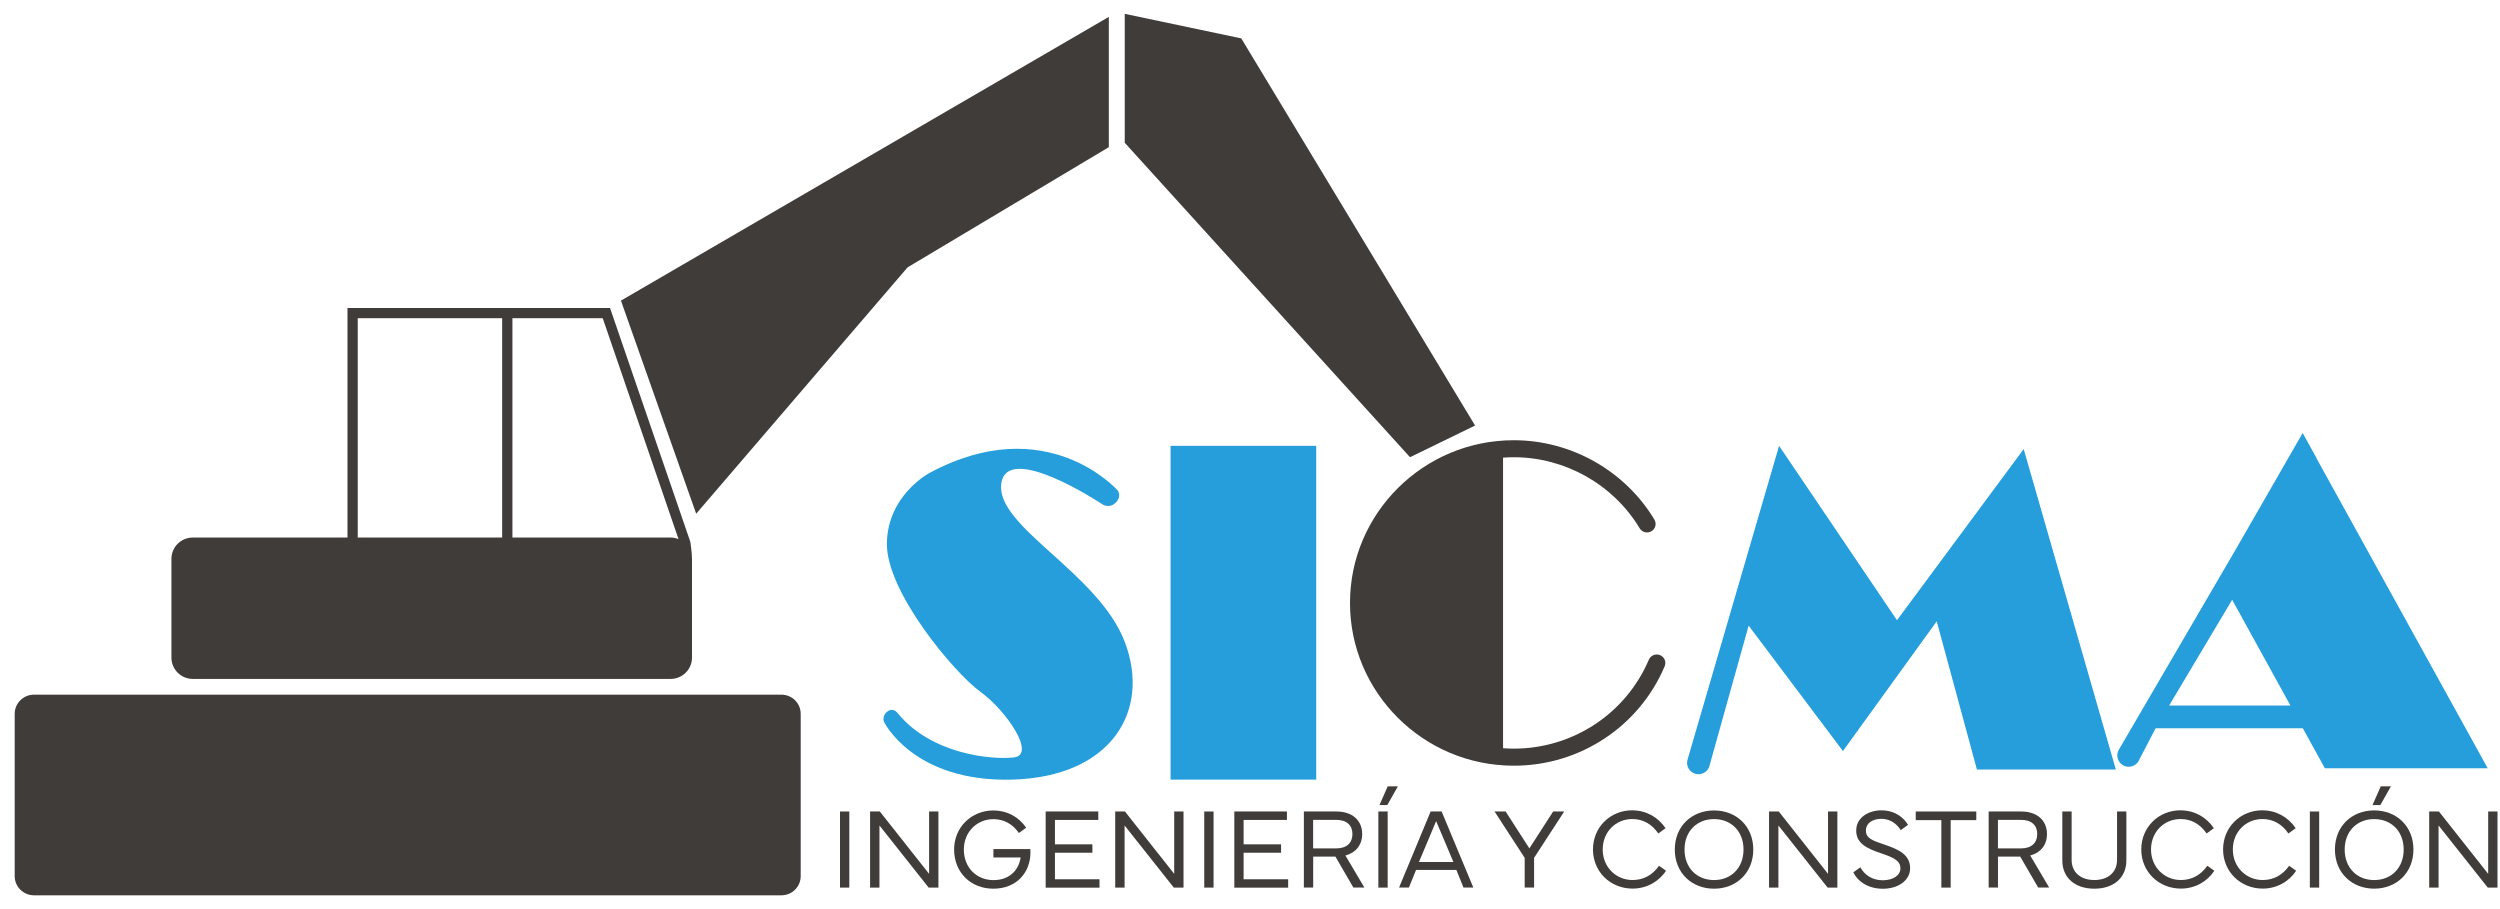 <svg width="132" height="48" viewBox="0 0 132 48" fill="none" xmlns="http://www.w3.org/2000/svg">
<g clip-path="url(#clip0_580_1895)">
<path d="M44.352 42.847H44.844V46.865H44.352V42.847Z" fill="#403C39"/>
<path d="M46.455 42.847L49.056 46.139V42.847H49.548V46.865H49.033L46.435 43.585V46.865H45.94V42.847H46.455Z" fill="#403C39"/>
<path d="M50.377 44.856C50.377 43.673 51.295 42.792 52.455 42.792C53.169 42.792 53.79 43.129 54.182 43.704L53.798 43.983C53.467 43.508 53.008 43.251 52.455 43.251C51.576 43.251 50.891 43.933 50.891 44.859C50.891 45.785 51.542 46.47 52.455 46.47C53.367 46.47 53.809 45.865 53.89 45.273H52.452V44.829H54.402C54.404 44.873 54.407 44.947 54.407 45.011C54.407 46.061 53.681 46.923 52.452 46.923C51.222 46.923 50.377 46.031 50.377 44.856Z" fill="#403C39"/>
<path d="M55.208 42.847H57.99V43.292H55.701V44.58H57.678V45.025H55.701V46.426H58.054V46.868H55.211V42.85L55.208 42.847Z" fill="#403C39"/>
<path d="M59.397 42.847L61.998 46.139V42.847H62.49V46.865H61.976L59.378 43.585V46.865H58.883V42.847H59.397Z" fill="#403C39"/>
<path d="M63.584 42.847H64.076V46.865H63.584V42.847Z" fill="#403C39"/>
<path d="M65.169 42.847H67.951V43.292H65.662V44.58H67.639V45.025H65.662V46.426H68.015V46.868H65.172V42.85L65.169 42.847Z" fill="#403C39"/>
<path d="M70.571 42.847C71.389 42.847 71.923 43.306 71.923 44.038C71.923 44.616 71.586 45.025 71.038 45.171L72.04 46.863H71.458L70.51 45.229H69.336V46.863H68.844V42.844H70.571V42.847ZM69.333 43.289V44.795H70.552C71.116 44.795 71.408 44.494 71.408 44.038C71.408 43.582 71.116 43.289 70.552 43.289H69.333Z" fill="#403C39"/>
<path d="M72.777 42.847H73.269V46.865H72.777V42.847ZM73.25 42.507H72.835L73.272 41.518H73.809L73.25 42.507Z" fill="#403C39"/>
<path d="M73.87 46.863L75.539 42.844H76.117L77.792 46.863H77.272L76.896 45.931H74.768L74.39 46.863H73.873H73.87ZM76.74 45.514L75.828 43.355L74.921 45.514H76.74Z" fill="#403C39"/>
<path d="M79.497 42.847L80.751 44.795L82.006 42.847H82.59L80.999 45.296V46.863H80.504V45.296L78.913 42.847H79.497Z" fill="#403C39"/>
<path d="M86.184 42.786C86.91 42.786 87.541 43.137 87.942 43.729L87.558 44.008C87.221 43.513 86.751 43.245 86.187 43.245C85.308 43.245 84.623 43.928 84.623 44.853C84.623 45.779 85.324 46.465 86.201 46.465C86.768 46.465 87.244 46.213 87.597 45.713L87.967 45.975C87.591 46.548 86.943 46.918 86.201 46.918C85.032 46.918 84.109 46.031 84.109 44.851C84.109 43.671 85.027 42.783 86.187 42.783L86.184 42.786Z" fill="#403C39"/>
<path d="M88.429 44.856C88.429 43.626 89.322 42.792 90.501 42.792C91.68 42.792 92.573 43.626 92.573 44.856C92.573 46.086 91.68 46.923 90.501 46.923C89.322 46.923 88.429 46.086 88.429 44.856ZM90.501 46.467C91.405 46.467 92.058 45.821 92.058 44.856C92.058 43.892 91.408 43.248 90.501 43.248C89.594 43.248 88.943 43.892 88.943 44.856C88.943 45.821 89.594 46.467 90.501 46.467Z" fill="#403C39"/>
<path d="M93.919 42.847L96.52 46.139V42.847H97.013V46.865H96.498L93.9 43.585V46.865H93.405V42.847H93.919Z" fill="#403C39"/>
<path d="M98.225 45.793C98.434 46.166 98.815 46.478 99.41 46.478C99.955 46.478 100.342 46.221 100.342 45.848C100.342 45.453 100.005 45.285 99.332 45.058C98.581 44.806 98.008 44.538 98.008 43.856C98.008 43.14 98.693 42.786 99.33 42.786C100.108 42.786 100.548 43.22 100.743 43.552L100.359 43.831C100.206 43.59 99.889 43.234 99.33 43.234C98.907 43.234 98.52 43.441 98.52 43.853C98.52 44.265 98.873 44.384 99.488 44.591C100.247 44.848 100.854 45.119 100.854 45.846C100.854 46.476 100.245 46.926 99.41 46.926C98.637 46.926 98.083 46.536 97.855 46.058L98.225 45.796V45.793Z" fill="#403C39"/>
<path d="M101.151 42.847H104.348V43.303H102.996V46.865H102.503V43.303H101.151V42.847Z" fill="#403C39"/>
<path d="M106.729 42.847C107.546 42.847 108.08 43.306 108.08 44.038C108.08 44.616 107.744 45.025 107.196 45.171L108.197 46.863H107.616L106.667 45.229H105.493V46.863H105.001V42.844H106.729V42.847ZM105.491 43.289V44.795H106.709C107.274 44.795 107.566 44.494 107.566 44.038C107.566 43.582 107.274 43.289 106.709 43.289H105.491Z" fill="#403C39"/>
<path d="M108.89 45.428V42.847H109.382V45.403C109.382 46.05 109.849 46.465 110.581 46.465C111.313 46.465 111.78 46.05 111.78 45.403V42.847H112.272V45.428C112.272 46.34 111.61 46.923 110.581 46.923C109.552 46.923 108.89 46.34 108.89 45.428Z" fill="#403C39"/>
<path d="M115.134 42.786C115.86 42.786 116.492 43.137 116.892 43.729L116.509 44.008C116.172 43.513 115.702 43.245 115.137 43.245C114.258 43.245 113.574 43.928 113.574 44.853C113.574 45.779 114.275 46.465 115.151 46.465C115.719 46.465 116.194 46.213 116.547 45.713L116.917 45.975C116.542 46.548 115.894 46.918 115.151 46.918C113.983 46.918 113.059 46.031 113.059 44.851C113.059 43.671 113.977 42.783 115.137 42.783L115.134 42.786Z" fill="#403C39"/>
<path d="M119.454 42.786C120.18 42.786 120.812 43.137 121.212 43.729L120.828 44.008C120.492 43.513 120.022 43.245 119.457 43.245C118.578 43.245 117.894 43.928 117.894 44.853C117.894 45.779 118.595 46.465 119.471 46.465C120.038 46.465 120.514 46.213 120.867 45.713L121.237 45.975C120.862 46.548 120.214 46.918 119.471 46.918C118.303 46.918 117.379 46.031 117.379 44.851C117.379 43.671 118.297 42.783 119.457 42.783L119.454 42.786Z" fill="#403C39"/>
<path d="M121.96 42.847H122.453V46.865H121.96V42.847Z" fill="#403C39"/>
<path d="M125.357 42.789C126.536 42.789 127.429 43.624 127.429 44.853C127.429 46.083 126.536 46.921 125.357 46.921C124.177 46.921 123.284 46.083 123.284 44.853C123.284 43.624 124.177 42.789 125.357 42.789ZM123.799 44.856C123.799 45.821 124.45 46.467 125.357 46.467C126.263 46.467 126.914 45.821 126.914 44.856C126.914 43.892 126.263 43.248 125.357 43.248C124.45 43.248 123.799 43.892 123.799 44.856ZM125.704 41.518H126.241L125.682 42.507H125.268L125.704 41.518Z" fill="#403C39"/>
<path d="M128.775 42.847L131.376 46.139V42.847H131.868V46.865H131.354L128.756 43.585V46.865H128.261V42.847H128.775Z" fill="#403C39"/>
<path d="M41.259 36.678H1.794C1.232 36.678 0.776 37.131 0.776 37.69V46.26C0.776 46.819 1.232 47.272 1.794 47.272H41.259C41.821 47.272 42.277 46.819 42.277 46.26V37.69C42.277 37.131 41.821 36.678 41.259 36.678Z" fill="#403C39"/>
<path d="M36.45 28.611L32.21 16.263H18.347V28.382H10.183C9.557 28.382 9.051 28.885 9.051 29.507V34.722C9.051 35.344 9.557 35.847 10.183 35.847H35.406C36.032 35.847 36.538 35.344 36.538 34.722V29.507C36.538 29.189 36.45 28.611 36.45 28.611ZM18.889 16.802H26.514V28.382H18.889V16.802ZM27.056 28.382V16.802H31.824L35.826 28.465C35.696 28.412 35.557 28.382 35.406 28.382H27.056Z" fill="#403C39"/>
<path d="M32.786 15.873L36.758 27.124L47.921 14.116L58.546 7.77V0.891L32.786 15.873Z" fill="#403C39"/>
<path d="M59.386 0.731V7.538L74.448 24.14L77.884 22.468L65.539 2.027L59.386 0.731Z" fill="#403C39"/>
<path d="M47.392 37.646C49.164 39.832 52.357 40.125 53.537 39.992C54.716 39.859 53.161 37.541 51.765 36.526C50.368 35.512 46.8 31.248 46.828 28.7C46.855 26.151 49.056 24.985 49.056 24.985C55.253 21.627 59.011 25.892 59.011 25.892C59.011 25.892 59.255 26.209 58.9 26.549C58.544 26.889 58.179 26.61 58.179 26.61C58.179 26.61 53.161 23.277 52.866 25.544C52.571 27.81 57.99 30.236 59.386 33.887C60.783 37.541 58.663 41.031 53.428 41.164C48.196 41.297 46.666 38.099 46.666 38.099C46.666 38.099 46.56 37.77 46.869 37.557C47.178 37.344 47.389 37.646 47.389 37.646H47.392Z" fill="#259EDB"/>
<path d="M69.497 23.54H61.806V41.164H69.497V23.54Z" fill="#259EDB"/>
<path d="M87.653 34.592C87.422 34.495 87.157 34.603 87.06 34.83C85.844 37.684 83.043 39.528 79.925 39.528C79.736 39.528 79.547 39.52 79.361 39.506V24.164C79.547 24.151 79.736 24.142 79.925 24.142C82.635 24.142 85.183 25.579 86.576 27.895C86.704 28.108 86.982 28.177 87.196 28.05C87.41 27.923 87.48 27.647 87.352 27.434C85.797 24.85 82.952 23.244 79.928 23.244C75.16 23.244 71.28 27.099 71.28 31.836C71.28 36.573 75.16 40.429 79.928 40.429C83.411 40.429 86.54 38.37 87.894 35.181C87.992 34.951 87.883 34.689 87.655 34.592H87.653Z" fill="#403C39"/>
<path d="M104.381 40.63H111.716L106.851 23.711L100.161 32.748L93.936 23.54L89.099 40.119C89.01 40.437 89.196 40.769 89.519 40.857C89.572 40.871 89.627 40.879 89.68 40.879C89.945 40.879 90.187 40.705 90.259 40.44L92.328 33.033L97.307 39.655L102.259 32.804L104.381 40.63Z" fill="#259EDB"/>
<path d="M122.316 24.192L121.782 23.225L121.582 22.863L118.069 28.971L111.877 39.58C111.708 39.865 111.802 40.233 112.089 40.401C112.186 40.459 112.292 40.484 112.395 40.484C112.6 40.484 112.801 40.379 112.912 40.191L113.816 38.453H121.59L122.753 40.564H131.351L122.311 24.198L122.316 24.192ZM114.531 37.251L117.858 31.668L120.934 37.251H114.531Z" fill="#259EDB"/>
</g>
<defs>
<clipPath id="clip0_580_1895">
<rect width="131.092" height="46.538" fill="white" transform="translate(0.776 0.731)"/>
</clipPath>
</defs>
</svg>
